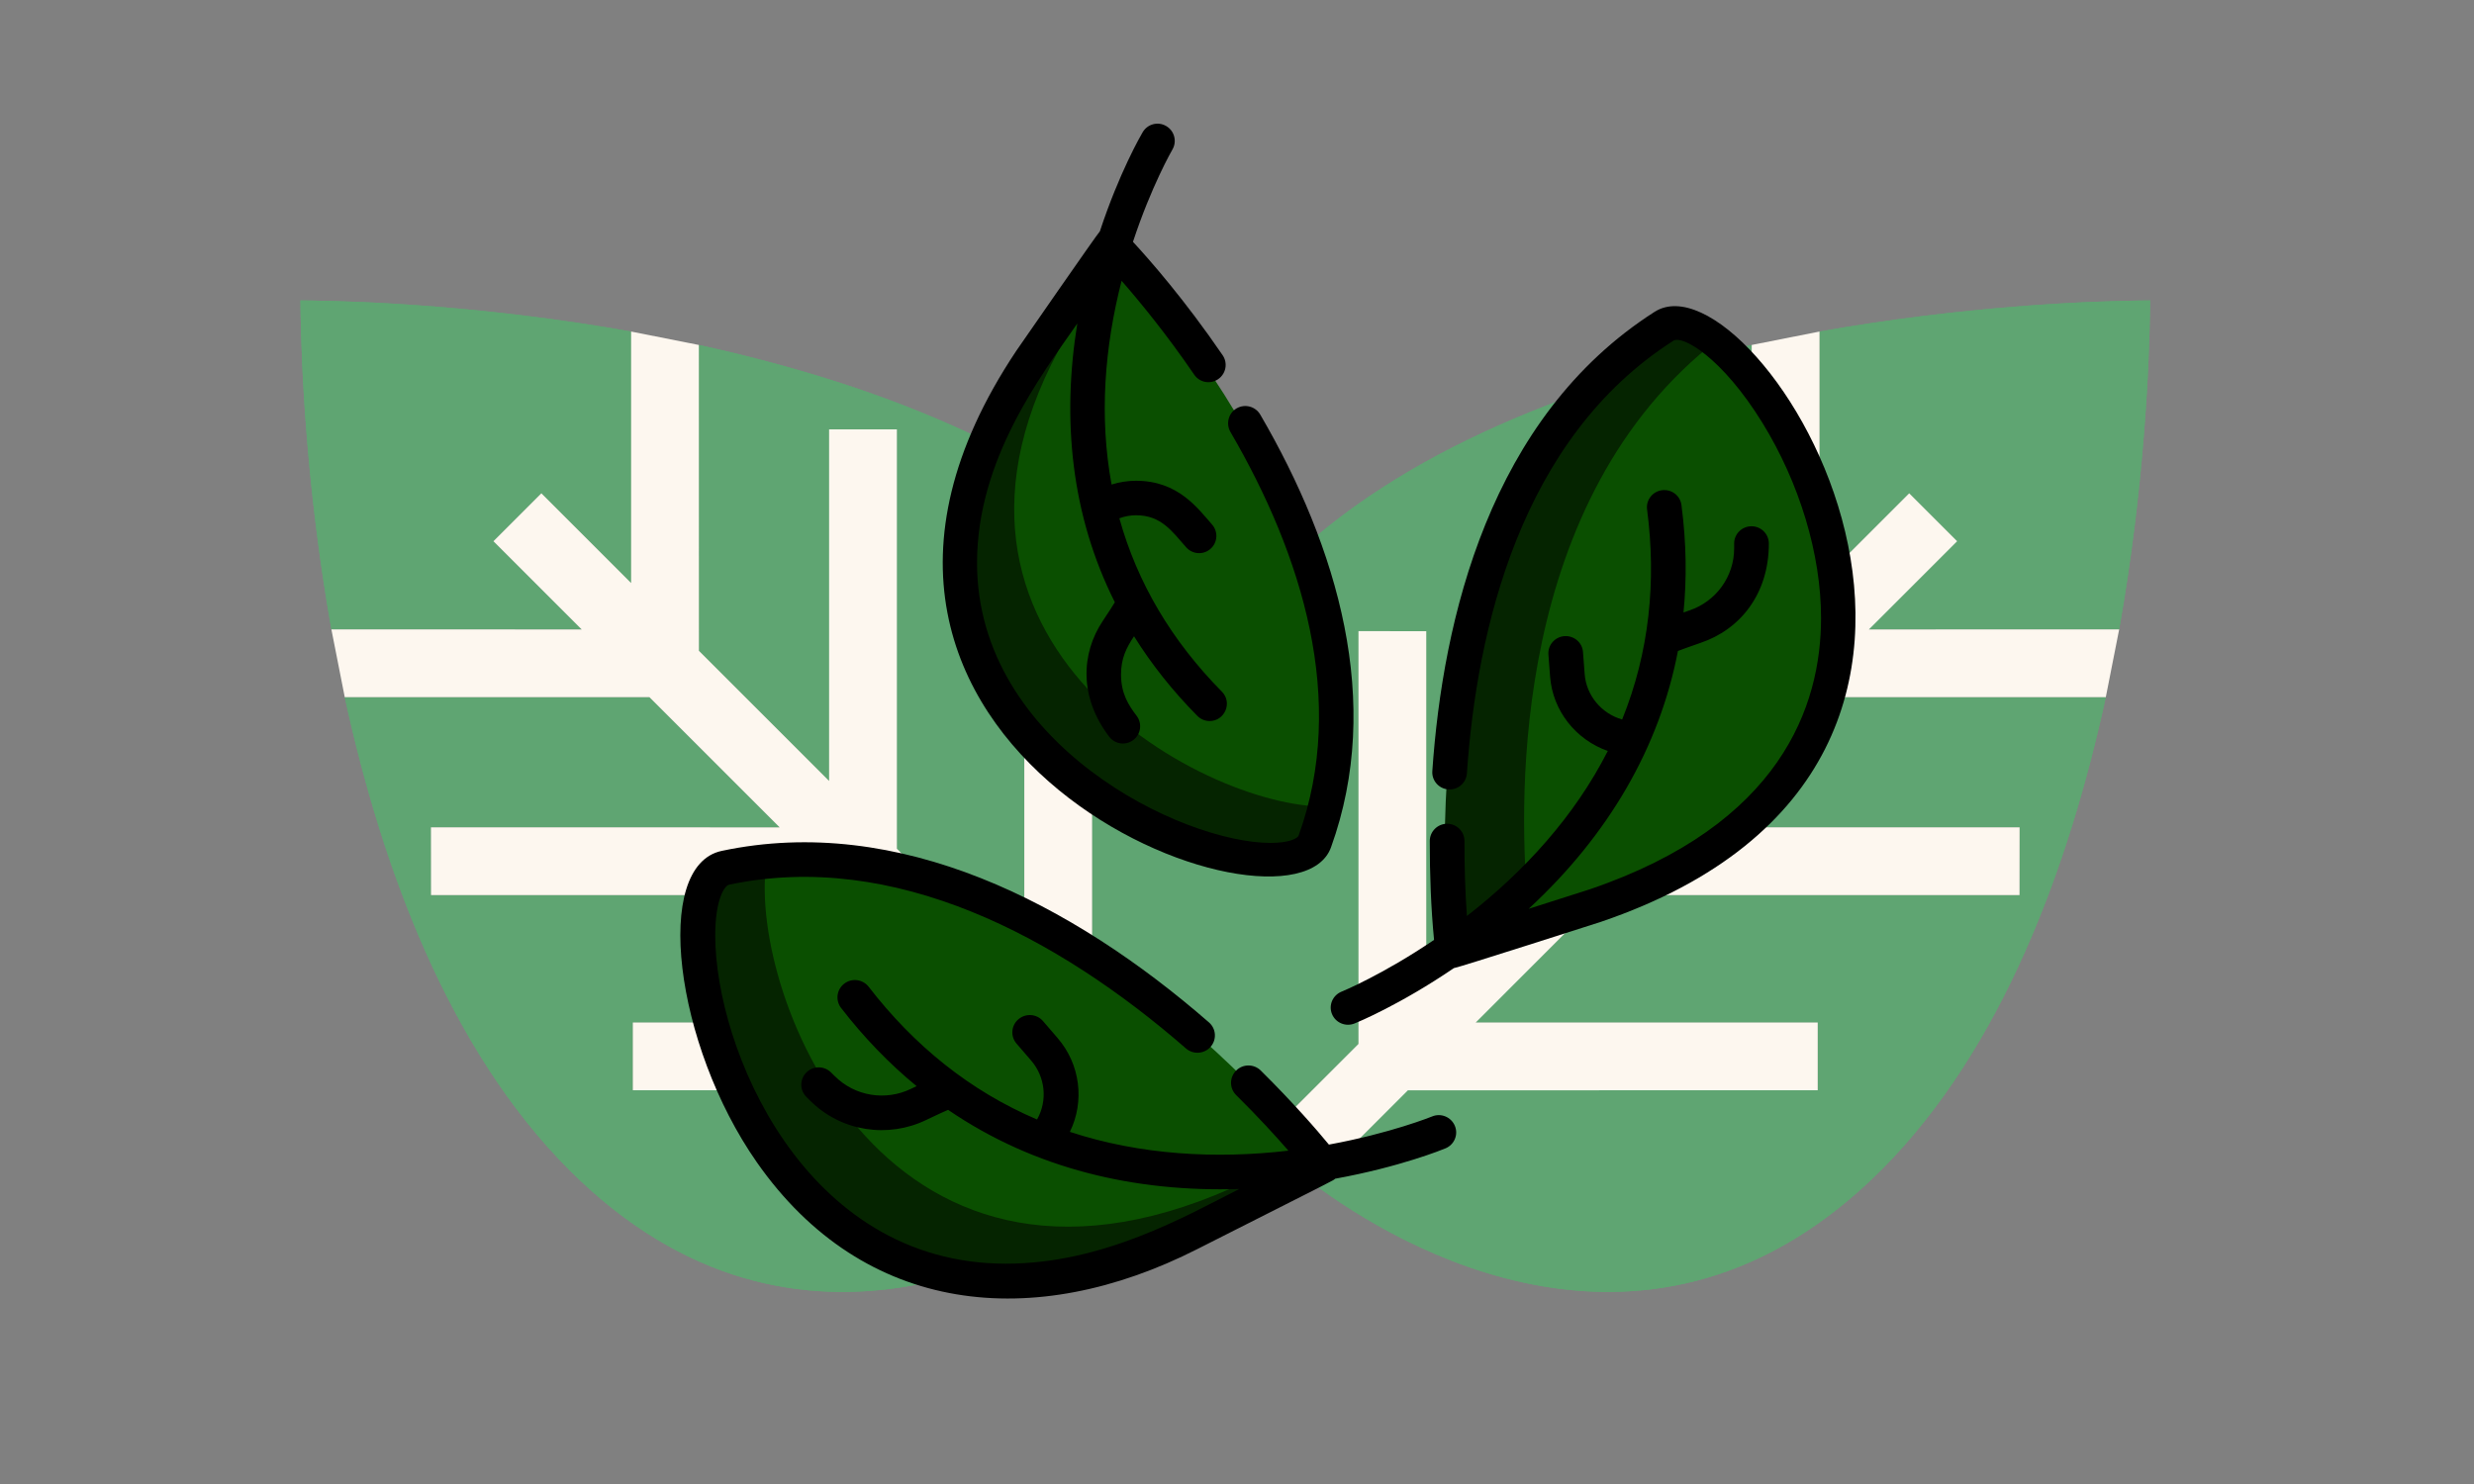 <svg xmlns="http://www.w3.org/2000/svg" fill="none" viewBox="0 0 40 24" height="24" width="40">
<rect x="0" y="0" width="40" height="24" fill="#808080" stroke="none"/>
<path fill="#5FA572" d="M5.574 11.275L10.5 11.275L12.606 13.381L6.968 13.38L6.969 14.476L13.702 14.476L15.762 16.537L10.232 16.537L10.232 17.632L16.858 17.633L18.376 19.151C17.052 20.136 12.924 22.641 9.207 18.924C7.243 16.96 6.165 13.993 5.574 11.275ZM9.405 10.179L5.358 10.179C4.945 7.85 4.872 5.849 4.86 5.046C4.859 4.974 4.858 4.911 4.858 4.859C4.909 4.859 4.973 4.859 5.046 4.861C5.851 4.872 7.863 4.946 10.204 5.362V9.429L8.753 7.978L7.978 8.753L9.405 10.179ZM18.924 9.207C22.641 12.924 20.136 17.052 19.151 18.376L17.657 16.883L17.657 10.207L16.561 10.208L16.561 15.786L14.501 13.726L14.501 6.944L13.405 6.943L13.405 12.63L11.3 10.525L11.299 5.579C14.011 6.171 16.965 7.249 18.924 9.207Z"></path>
<path fill="#5FA572" d="M5.574 11.275L10.5 11.275L12.606 13.381L6.968 13.38L6.969 14.476L13.702 14.476L15.762 16.537L10.232 16.537L10.232 17.632L16.858 17.633L18.376 19.151C17.052 20.136 12.924 22.641 9.207 18.924C7.243 16.96 6.165 13.993 5.574 11.275ZM5.358 10.179C4.945 7.85 4.872 5.849 4.86 5.046C4.859 4.974 4.858 4.911 4.858 4.859C4.909 4.859 4.973 4.859 5.046 4.861C5.851 4.872 7.863 4.946 10.204 5.362V9.429L8.753 7.978L7.978 8.753L9.405 10.179L5.358 10.179ZM13.405 12.63L11.3 10.525L11.299 5.579C14.011 6.171 16.965 7.249 18.924 9.207C22.641 12.924 20.136 17.052 19.151 18.376L17.657 16.883L17.657 10.207L16.561 10.208L16.561 15.786L14.501 13.726L14.501 6.944L13.405 6.943L13.405 12.63Z"></path>
<path fill="#FDF7EF" d="M10.232 16.537L10.232 17.632L16.858 17.633L18.376 19.151L19.151 18.377L17.657 16.883L17.657 10.207L16.561 10.208L16.561 15.786L14.501 13.726L14.501 6.944L13.405 6.944L13.405 12.63L11.3 10.525L11.299 5.579L10.204 5.362L10.204 9.429L8.753 7.978L7.978 8.753L9.405 10.18L5.358 10.179L5.574 11.275L10.5 11.275L12.606 13.381L6.968 13.38L6.969 14.476H13.702L15.762 16.537L10.232 16.537Z"></path>
<path fill="#5FA572" d="M34.047 11.275L29.121 11.275L27.015 13.381L32.653 13.38L32.652 14.476L25.919 14.476L23.859 16.537L29.389 16.537L29.389 17.632L22.763 17.633L21.245 19.151C22.569 20.136 26.697 22.641 30.414 18.924C32.378 16.96 33.456 13.993 34.047 11.275ZM30.216 10.179L34.263 10.179C34.676 7.85 34.749 5.849 34.761 5.046C34.762 4.974 34.763 4.911 34.763 4.859C34.712 4.859 34.648 4.859 34.575 4.861C33.77 4.872 31.758 4.946 29.418 5.362V9.429L30.868 7.978L31.643 8.753L30.216 10.179ZM20.697 9.207C16.98 12.924 19.485 17.052 20.47 18.376L21.964 16.883L21.964 10.207L23.06 10.208L23.06 15.786L25.12 13.726L25.12 6.944L26.216 6.943L26.216 12.63L28.321 10.525L28.322 5.579C25.61 6.171 22.656 7.249 20.697 9.207Z"></path>
<path fill="#5FA572" d="M34.047 11.275L29.121 11.275L27.015 13.381L32.653 13.38L32.652 14.476L25.919 14.476L23.859 16.537L29.389 16.537L29.389 17.632L22.763 17.633L21.245 19.151C22.569 20.136 26.697 22.641 30.414 18.924C32.378 16.96 33.456 13.993 34.047 11.275ZM34.263 10.179C34.676 7.85 34.749 5.849 34.761 5.046C34.762 4.974 34.763 4.911 34.763 4.859C34.712 4.859 34.648 4.859 34.575 4.861C33.77 4.872 31.758 4.946 29.418 5.362V9.429L30.868 7.978L31.643 8.753L30.216 10.179L34.263 10.179ZM26.216 12.63L28.321 10.525L28.322 5.579C25.61 6.171 22.656 7.249 20.697 9.207C16.98 12.924 19.485 17.052 20.47 18.376L21.964 16.883L21.964 10.207L23.06 10.208L23.06 15.786L25.12 13.726L25.12 6.944L26.216 6.943L26.216 12.63Z"></path>
<path fill="#FDF7EF" d="M29.389 16.537L29.389 17.632L22.763 17.633L21.245 19.151L20.47 18.377L21.964 16.883L21.964 10.207L23.06 10.208L23.06 15.786L25.12 13.726L25.12 6.944L26.216 6.944L26.216 12.63L28.321 10.525L28.322 5.579L29.418 5.362L29.418 9.429L30.868 7.978L31.643 8.753L30.216 10.18L34.263 10.179L34.047 11.275L29.121 11.275L27.015 13.381L32.653 13.38L32.652 14.476H25.919L23.859 16.537L29.389 16.537Z"></path>
<path fill="#0A4F00" d="M11.782 14.018C10.366 14.32 12.228 23.309 19.215 19.915L21.361 18.822C21.361 18.822 16.86 12.934 11.782 14.018Z"></path>
<path fill="#0A4F00" d="M21.201 13.613C20.733 14.909 12.491 11.988 16.599 5.833L17.909 3.949C17.909 3.949 22.883 8.96 21.201 13.613Z"></path>
<path fill="#0A4F00" d="M26.918 5.249C28.135 4.464 33.157 12.148 25.809 14.672L23.517 15.411C23.518 15.411 22.554 8.063 26.918 5.249Z"></path>
<path fill="#052400" d="M24.689 14.469L23.45 15.466C23.45 15.466 22.478 8.037 26.883 5.192C27.097 5.054 27.427 5.176 27.786 5.483C24.429 8.068 24.567 12.932 24.689 14.469Z"></path>
<path fill="#052400" d="M21.33 18.805L19.197 19.88C12.251 23.216 10.401 14.381 11.808 14.084C12.002 14.043 12.195 14.012 12.387 13.99C12.108 16.077 14.344 21.896 20.192 19.087L21.162 18.599C21.272 18.73 21.33 18.805 21.33 18.805Z"></path>
<path fill="#052400" d="M21.33 13.042C21.28 13.258 21.217 13.473 21.14 13.688C20.674 14.984 12.48 12.064 16.565 5.912L17.867 4.029C17.867 4.029 17.934 4.096 18.049 4.223L17.535 4.965C14.129 10.095 19.261 12.978 21.33 13.042Z"></path>
<path fill="black" d="M23.154 18.056C23.144 18.06 22.482 18.328 21.486 18.511C21.296 18.28 20.918 17.842 20.384 17.313C20.274 17.204 20.095 17.204 19.986 17.314C19.876 17.424 19.876 17.601 19.986 17.71C20.342 18.062 20.629 18.376 20.831 18.609C19.658 18.746 18.434 18.679 17.298 18.305C17.537 17.816 17.47 17.215 17.098 16.786L16.863 16.513C16.762 16.396 16.584 16.383 16.466 16.484C16.348 16.584 16.334 16.761 16.436 16.878L16.671 17.151C16.899 17.414 16.942 17.796 16.767 18.105C15.677 17.64 14.777 16.906 14.045 15.959C13.95 15.837 13.774 15.813 13.65 15.908C13.527 16.002 13.504 16.177 13.598 16.3C13.968 16.779 14.376 17.201 14.82 17.566C14.791 17.579 14.76 17.594 14.727 17.61C14.321 17.806 13.825 17.733 13.495 17.402L13.437 17.345C13.328 17.235 13.149 17.234 13.039 17.343C12.928 17.452 12.928 17.63 13.037 17.739L13.095 17.797C13.607 18.309 14.366 18.407 14.974 18.113C15.154 18.026 15.264 17.977 15.329 17.949C16.732 18.908 18.357 19.282 20.037 19.229C19.167 19.669 17.838 20.437 16.264 20.437C12.983 20.437 11.564 16.923 11.564 15.13C11.564 14.545 11.714 14.324 11.787 14.308C14.457 13.742 17.105 15.153 19.175 16.956C19.292 17.058 19.47 17.046 19.573 16.93C19.675 16.814 19.664 16.637 19.547 16.535C17.345 14.617 14.534 13.153 11.669 13.761C10.54 14 10.913 16.903 12.236 18.796C13.97 21.278 16.723 21.541 19.362 20.199C21.708 19.012 21.547 19.098 21.586 19.063C22.634 18.873 23.327 18.59 23.37 18.572C23.514 18.513 23.582 18.349 23.522 18.207C23.462 18.064 23.297 17.996 23.154 18.056Z"></path>
<path fill="black" d="M26.752 5.043C24.084 6.746 23.325 10.023 23.158 12.471C23.147 12.624 23.264 12.757 23.418 12.767C23.572 12.777 23.706 12.662 23.717 12.509C23.875 10.187 24.584 7.088 27.056 5.51C27.201 5.417 27.841 5.778 28.495 6.838C29.097 7.816 29.443 8.966 29.443 9.994C29.443 11.416 28.794 13.331 25.702 14.383L24.715 14.698C26.013 13.499 26.832 12.078 27.129 10.528C27.195 10.503 27.307 10.461 27.497 10.396C28.126 10.183 28.599 9.617 28.599 8.789C28.598 8.635 28.473 8.511 28.318 8.511C28.163 8.511 28.038 8.636 28.038 8.789L28.038 8.869C28.038 9.322 27.748 9.725 27.315 9.872C27.282 9.883 27.25 9.894 27.219 9.905C27.272 9.366 27.268 8.796 27.186 8.167C27.166 8.015 27.026 7.908 26.872 7.928C26.719 7.947 26.611 8.086 26.63 8.238C26.782 9.397 26.668 10.546 26.227 11.636C25.895 11.541 25.646 11.248 25.621 10.899L25.594 10.544C25.583 10.392 25.449 10.277 25.294 10.288C25.14 10.299 25.024 10.432 25.035 10.585L25.062 10.94C25.103 11.495 25.48 11.965 25.995 12.145C25.462 13.194 24.65 14.089 23.717 14.814C23.688 14.4 23.677 14.006 23.678 13.601C23.678 13.448 23.553 13.323 23.398 13.322C23.244 13.322 23.118 13.446 23.117 13.599C23.116 14.135 23.136 14.685 23.186 15.2C22.355 15.764 21.698 16.035 21.689 16.038C21.546 16.097 21.477 16.259 21.536 16.4C21.594 16.542 21.758 16.61 21.901 16.552C21.941 16.536 22.63 16.253 23.506 15.657C23.566 15.653 25.844 14.921 25.882 14.909C33.606 12.282 28.401 3.991 26.752 5.043Z"></path>
<path fill="black" d="M21.52 13.703C22.367 11.357 21.631 8.859 20.376 6.705C20.298 6.572 20.127 6.527 19.994 6.604C19.861 6.682 19.817 6.853 19.894 6.986C21.058 8.983 21.784 11.329 20.996 13.514C20.979 13.559 20.842 13.632 20.544 13.632C19.115 13.632 15.797 12.035 15.797 9.104C15.797 7.428 16.83 6.078 17.418 5.232C17.167 6.777 17.316 8.329 18.025 9.74C17.99 9.798 17.93 9.892 17.83 10.042C17.477 10.571 17.449 11.279 17.934 11.915C18.027 12.037 18.202 12.061 18.325 11.967C18.447 11.874 18.47 11.699 18.377 11.576C18.244 11.402 18.125 11.215 18.125 10.908C18.125 10.649 18.209 10.479 18.335 10.29C18.618 10.744 18.96 11.174 19.359 11.578C19.414 11.633 19.486 11.661 19.557 11.661C19.803 11.661 19.93 11.362 19.756 11.186C18.941 10.361 18.387 9.422 18.098 8.382C18.184 8.35 18.276 8.333 18.368 8.333C18.775 8.333 18.95 8.593 19.179 8.852C19.281 8.967 19.457 8.978 19.572 8.876C19.688 8.774 19.698 8.597 19.596 8.482C19.367 8.223 19.05 7.775 18.368 7.775C18.233 7.775 18.1 7.796 17.972 7.836C17.77 6.738 17.858 5.617 18.134 4.541C18.424 4.873 18.857 5.399 19.308 6.059C19.395 6.187 19.568 6.219 19.695 6.132C19.822 6.045 19.855 5.872 19.768 5.745C19.153 4.845 18.581 4.195 18.318 3.911C18.615 3.009 18.949 2.43 18.955 2.42C19.033 2.287 18.989 2.117 18.856 2.039C18.723 1.96 18.553 2.005 18.475 2.138C18.448 2.183 18.095 2.793 17.783 3.741C17.744 3.777 16.455 5.639 16.43 5.676C12.12 12.138 20.88 15.475 21.52 13.703Z"></path>
</svg>
